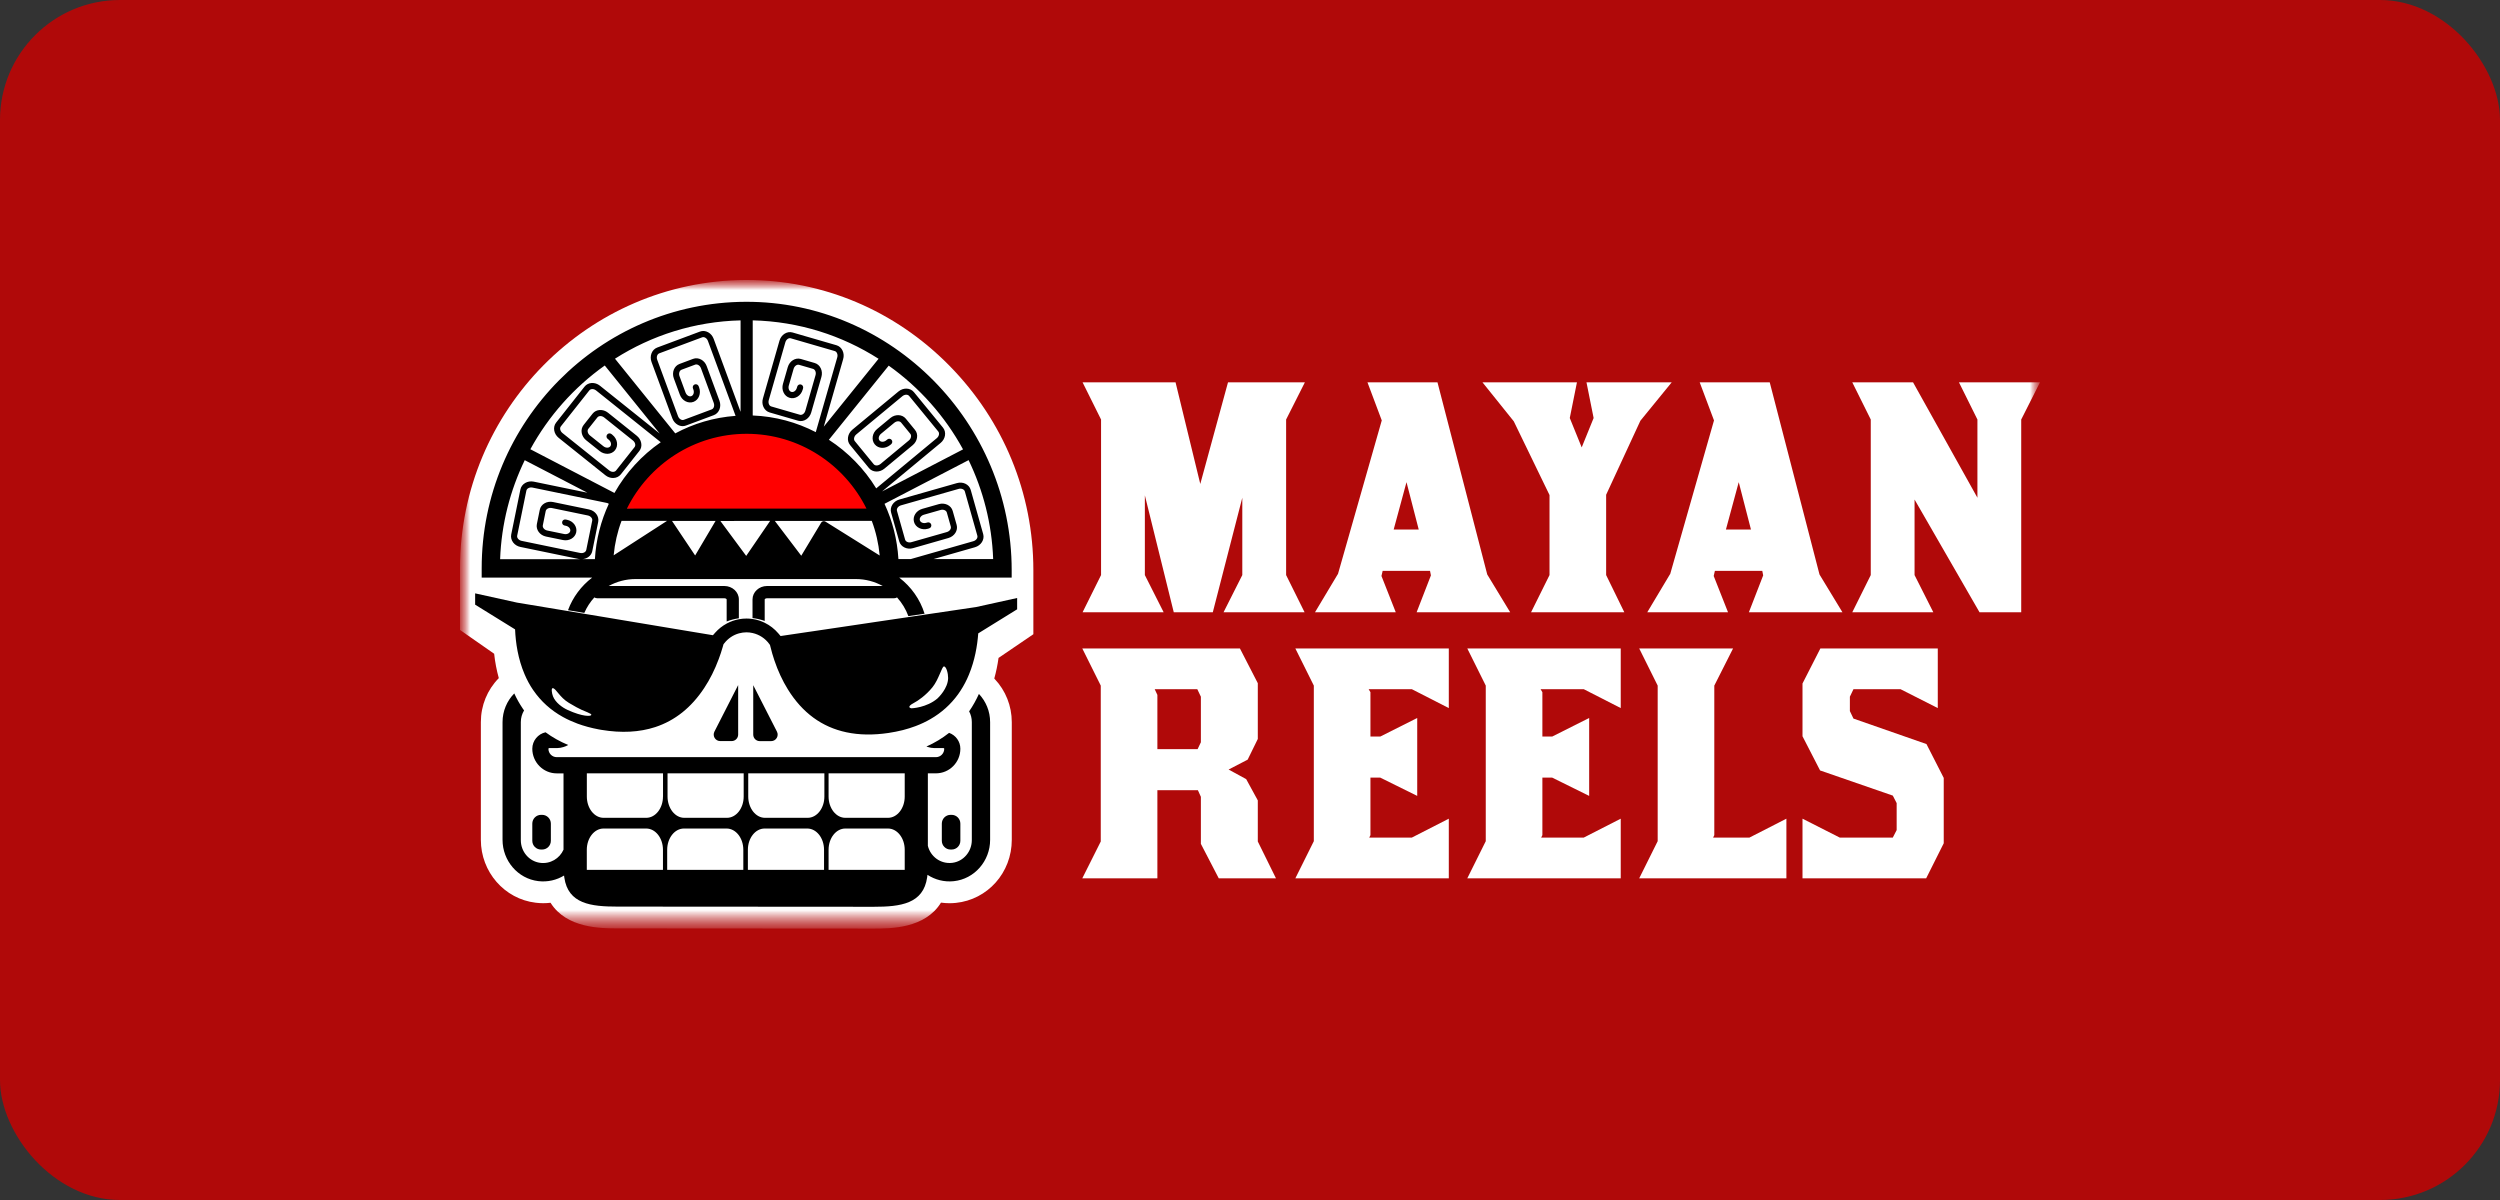 <?xml version="1.0" encoding="UTF-8"?>
<svg xmlns="http://www.w3.org/2000/svg" width="125" height="60" viewBox="0 0 125 60" fill="none">
  <rect x="0" y="0" width="125" height="60" fill="#333333" stroke="none"/>
  <rect width="125" height="60" rx="6" fill="#B00909"></rect>
  <mask id="mask0_5128_565" style="mask-type:luminance" maskUnits="userSpaceOnUse" x="23" y="14" width="79" height="33">
    <path d="M102 14H23V46.347H102V14Z" fill="white"></path>
  </mask>
  <g mask="url(#mask0_5128_565)">
    <mask id="mask1_5128_565" style="mask-type:luminance" maskUnits="userSpaceOnUse" x="23" y="14" width="79" height="33">
      <path d="M102 14H23V46.429H102V14Z" fill="white"></path>
    </mask>
    <g mask="url(#mask1_5128_565)">
      <path d="M51.668 31.712V29.183V28.509C51.668 24.663 50.176 21.03 47.464 18.278C44.746 15.519 41.147 14 37.334 14H37.273C29.402 14.034 23 20.502 23 28.419V28.969V31.498L24.708 32.688C24.754 33.113 24.833 33.52 24.94 33.906C24.361 34.495 24.043 35.276 24.043 36.106V41.992C24.043 43.597 25.223 44.95 26.784 45.136C26.909 45.151 27.035 45.16 27.158 45.16C27.281 45.16 27.405 45.153 27.527 45.138C28.327 46.417 30.047 46.418 30.871 46.42L43.699 46.429C44.525 46.429 46.251 46.429 47.05 45.131C47.191 45.15 47.333 45.161 47.475 45.161C47.579 45.161 47.686 45.155 47.791 45.145C49.386 44.982 50.589 43.628 50.589 41.993V36.106C50.589 35.299 50.284 34.531 49.732 33.946L49.714 33.927C49.805 33.598 49.878 33.254 49.927 32.896L51.667 31.712H51.668Z" fill="white"></path>
      <path d="M30.749 25.432C30.749 25.432 32.26 23.108 33.039 22.686C33.818 22.263 36.297 21.425 36.297 21.425L40.321 21.879L42.818 23.72L43.929 25.676L30.749 25.431V25.432Z" fill="#FF0000"></path>
      <path d="M38.56 37.056H37.986C37.807 37.056 37.662 36.91 37.662 36.73V34.26L38.847 36.581C38.958 36.798 38.801 37.056 38.559 37.056H38.56Z" fill="black"></path>
      <path d="M36.908 34.258V36.729C36.908 36.908 36.763 37.054 36.584 37.054H36.01C35.767 37.054 35.611 36.797 35.721 36.58L36.906 34.258H36.908Z" fill="black"></path>
      <path d="M37.277 15.09C29.997 15.121 24.084 21.089 24.084 28.419V28.877C24.084 28.877 24.084 28.879 24.086 28.879H29.602C29.602 28.879 29.604 28.882 29.603 28.884C29.063 29.298 28.64 29.859 28.4 30.51L29.216 30.645C29.34 30.359 29.51 30.098 29.717 29.871C29.76 29.896 29.809 29.913 29.862 29.913H36.218C36.293 29.913 36.333 29.956 36.333 29.971V31.074C36.528 30.997 36.733 30.944 36.943 30.914V29.971C36.943 29.6 36.618 29.3 36.217 29.3H30.433C30.833 29.08 31.291 28.953 31.777 28.953H42.793C43.279 28.953 43.737 29.08 44.136 29.3H38.352C37.952 29.3 37.626 29.602 37.626 29.971V30.904C37.834 30.927 38.039 30.976 38.235 31.047V29.971C38.235 29.956 38.277 29.913 38.35 29.913H44.707C44.761 29.913 44.808 29.896 44.852 29.871C45.097 30.141 45.29 30.457 45.418 30.806L46.229 30.686C46.003 29.961 45.554 29.334 44.965 28.884C44.964 28.884 44.965 28.879 44.967 28.879H50.581C50.581 28.879 50.584 28.879 50.584 28.877V28.509C50.584 21.146 44.596 15.059 37.276 15.09H37.277ZM37.639 16.018C39.947 16.075 42.099 16.771 43.928 17.939L41.189 21.333L42.157 17.959C42.2 17.815 42.19 17.665 42.13 17.536C42.068 17.398 41.958 17.301 41.823 17.262L39.627 16.624C39.355 16.545 39.062 16.729 38.974 17.034L38.146 19.924C38.104 20.068 38.113 20.218 38.173 20.348C38.235 20.485 38.345 20.582 38.48 20.622L39.906 21.036C40.043 21.075 40.187 21.052 40.313 20.969C40.431 20.891 40.519 20.769 40.561 20.624L41.07 18.848C41.112 18.703 41.102 18.553 41.043 18.424C40.98 18.286 40.871 18.19 40.735 18.15L40.041 17.948C39.768 17.868 39.476 18.053 39.388 18.358L39.148 19.194C39.106 19.338 39.115 19.488 39.175 19.617C39.237 19.755 39.347 19.852 39.482 19.891C39.619 19.931 39.763 19.908 39.889 19.825C40.007 19.747 40.095 19.624 40.135 19.48L40.154 19.414C40.177 19.334 40.131 19.248 40.05 19.225C39.969 19.202 39.885 19.248 39.862 19.33L39.843 19.394C39.821 19.468 39.779 19.529 39.721 19.566C39.671 19.598 39.617 19.609 39.566 19.594C39.518 19.581 39.476 19.543 39.451 19.488C39.423 19.425 39.419 19.35 39.44 19.277L39.68 18.443C39.721 18.303 39.845 18.21 39.955 18.241L40.65 18.443C40.7 18.458 40.741 18.495 40.765 18.549C40.794 18.612 40.798 18.687 40.776 18.761L40.267 20.537C40.245 20.611 40.203 20.672 40.145 20.709C40.095 20.741 40.041 20.752 39.992 20.737L38.565 20.323C38.515 20.31 38.475 20.271 38.45 20.217C38.422 20.154 38.418 20.079 38.438 20.006L39.267 17.116C39.309 16.973 39.432 16.883 39.542 16.916L41.736 17.553C41.786 17.567 41.827 17.605 41.851 17.66C41.88 17.722 41.884 17.797 41.862 17.871L40.789 21.607C39.836 21.115 38.769 20.819 37.636 20.774V16.018H37.639ZM37.334 21.69C39.955 21.69 42.227 23.217 43.324 25.431H31.345C32.442 23.217 34.713 21.69 37.334 21.69ZM37.029 16.018V20.592L35.682 16.939C35.63 16.799 35.534 16.683 35.41 16.615C35.278 16.541 35.132 16.529 35.001 16.578L32.859 17.378C32.594 17.477 32.466 17.8 32.576 18.098L33.616 20.917C33.668 21.058 33.765 21.172 33.889 21.241C33.967 21.285 34.051 21.307 34.134 21.307C34.189 21.307 34.245 21.297 34.298 21.277L35.69 20.758C35.823 20.709 35.924 20.602 35.977 20.462C36.026 20.329 36.025 20.179 35.973 20.037L35.334 18.304C35.282 18.164 35.186 18.049 35.062 17.98C34.93 17.907 34.785 17.894 34.652 17.944L33.974 18.198C33.708 18.297 33.581 18.62 33.691 18.919L33.992 19.733C34.101 20.032 34.406 20.194 34.673 20.094C34.938 19.995 35.066 19.672 34.956 19.373L34.933 19.311C34.904 19.232 34.815 19.191 34.736 19.221C34.658 19.25 34.617 19.338 34.647 19.417L34.67 19.481C34.721 19.619 34.674 19.767 34.567 19.807C34.459 19.848 34.33 19.767 34.277 19.627L33.977 18.812C33.925 18.675 33.972 18.526 34.08 18.485L34.758 18.232C34.806 18.214 34.861 18.22 34.914 18.25C34.975 18.282 35.021 18.341 35.048 18.412L35.687 20.145C35.713 20.217 35.716 20.292 35.691 20.356C35.67 20.412 35.632 20.453 35.584 20.47L34.192 20.991C34.143 21.009 34.088 21.003 34.036 20.973C33.977 20.94 33.929 20.882 33.902 20.811L32.862 17.992C32.81 17.854 32.858 17.706 32.965 17.666L35.106 16.867C35.155 16.849 35.209 16.854 35.262 16.883C35.322 16.917 35.369 16.974 35.396 17.047L36.779 20.793C35.695 20.872 34.674 21.179 33.763 21.669L30.749 17.935C32.576 16.77 34.726 16.075 37.029 16.019V16.018ZM30.24 18.277L32.984 21.676L29.996 19.285C29.748 19.087 29.404 19.108 29.228 19.331L27.806 21.13C27.63 21.353 27.686 21.695 27.934 21.893L30.273 23.765C30.387 23.856 30.523 23.9 30.651 23.9C30.803 23.9 30.947 23.838 31.041 23.718L31.966 22.549C32.055 22.438 32.089 22.295 32.06 22.148C32.033 22.007 31.954 21.879 31.838 21.787L30.399 20.635C30.152 20.438 29.808 20.458 29.631 20.681L29.18 21.251C29.092 21.363 29.058 21.506 29.087 21.653C29.114 21.793 29.193 21.921 29.309 22.014L29.985 22.555C30.102 22.649 30.242 22.692 30.384 22.691C30.534 22.684 30.665 22.62 30.753 22.509C30.929 22.285 30.871 21.942 30.624 21.744L30.572 21.702C30.505 21.649 30.409 21.66 30.358 21.727C30.305 21.793 30.316 21.89 30.382 21.942L30.435 21.984C30.549 22.075 30.585 22.228 30.515 22.317C30.482 22.357 30.432 22.381 30.372 22.383C30.305 22.387 30.234 22.361 30.173 22.314L29.497 21.773C29.438 21.725 29.398 21.661 29.385 21.594C29.374 21.536 29.385 21.481 29.418 21.44L29.869 20.871C29.94 20.78 30.092 20.781 30.209 20.874L31.647 22.025C31.706 22.073 31.746 22.135 31.759 22.203C31.77 22.262 31.759 22.317 31.727 22.357L30.803 23.526C30.731 23.616 30.578 23.615 30.463 23.524L28.123 21.652C28.009 21.56 27.972 21.408 28.043 21.319L29.465 19.521C29.537 19.431 29.688 19.431 29.805 19.523L33.038 22.111C32.087 22.767 31.295 23.635 30.722 24.648L26.518 22.462C27.426 20.799 28.704 19.365 30.238 18.275L30.24 18.277ZM25.006 27.958C25.071 26.189 25.509 24.514 26.237 23.009L29.369 24.635L26.686 24.082C26.377 24.02 26.077 24.194 26.02 24.473L25.561 26.724C25.533 26.863 25.568 27.006 25.659 27.126C25.745 27.239 25.873 27.317 26.019 27.347L28.948 27.952C28.976 27.957 29.003 27.958 29.031 27.961H25.006V27.958ZM29.745 27.958H29.103C29.351 27.946 29.565 27.79 29.613 27.559L29.91 26.096C29.967 25.817 29.762 25.537 29.453 25.473L27.651 25.101C27.505 25.071 27.357 25.092 27.234 25.161C27.103 25.235 27.016 25.352 26.988 25.492L26.843 26.205C26.786 26.484 26.992 26.764 27.3 26.828L28.147 27.002C28.456 27.066 28.755 26.892 28.812 26.612C28.869 26.333 28.663 26.054 28.354 25.99L28.288 25.976C28.205 25.958 28.125 26.013 28.108 26.095C28.091 26.178 28.144 26.259 28.227 26.276L28.292 26.289C28.437 26.319 28.536 26.437 28.513 26.55C28.49 26.661 28.35 26.731 28.208 26.701L27.361 26.526C27.219 26.497 27.118 26.378 27.141 26.266L27.285 25.554C27.296 25.503 27.33 25.46 27.383 25.43C27.443 25.397 27.517 25.387 27.59 25.401L29.39 25.773C29.533 25.802 29.634 25.922 29.611 26.033L29.313 27.497C29.29 27.608 29.151 27.678 29.008 27.648L26.08 27.043C26.006 27.028 25.942 26.988 25.9 26.935C25.863 26.887 25.849 26.833 25.859 26.783L26.319 24.532C26.341 24.42 26.481 24.351 26.623 24.379L30.367 25.152L30.441 25.19C30.047 26.039 29.803 26.972 29.745 27.956V27.958ZM31.077 26.044H33.351L30.683 27.766C30.739 27.167 30.872 26.588 31.077 26.044ZM30.949 27.958L33.439 26.352L34.514 27.958H30.949ZM33.608 26.056C33.608 26.056 33.6 26.05 33.597 26.046H35.786C35.786 26.046 35.773 26.056 35.767 26.065L34.757 27.774L33.608 26.058V26.056ZM35.002 27.958L35.912 26.418L37.051 27.958H35.002ZM36.02 26.05L38.507 26.044C38.496 26.054 37.31 27.795 37.31 27.795L36.02 26.05ZM37.569 27.958L38.628 26.402L39.81 27.958H37.567H37.569ZM40.318 27.958L41.242 26.423L43.697 27.958H40.318ZM41.272 26.08C41.236 26.058 41.194 26.051 41.155 26.061C41.116 26.07 41.082 26.096 41.06 26.13L40.063 27.787L38.742 26.047L43.589 26.044C43.795 26.59 43.928 27.172 43.985 27.776L41.272 26.08ZM44.108 24.569L47.032 22.145C47.147 22.049 47.223 21.92 47.248 21.781C47.273 21.633 47.238 21.489 47.147 21.379L45.694 19.605C45.514 19.386 45.168 19.371 44.925 19.573L42.618 21.484C42.374 21.687 42.323 22.03 42.503 22.25L43.447 23.402C43.627 23.622 43.972 23.637 44.216 23.435L45.634 22.259C45.749 22.164 45.827 22.034 45.85 21.894C45.876 21.746 45.84 21.602 45.749 21.494L45.289 20.932C45.109 20.713 44.763 20.698 44.52 20.899L43.853 21.453C43.609 21.654 43.558 21.998 43.738 22.218C43.918 22.438 44.262 22.453 44.508 22.251L44.559 22.209C44.624 22.154 44.633 22.058 44.581 21.994C44.526 21.928 44.43 21.919 44.367 21.972L44.315 22.015C44.203 22.108 44.047 22.112 43.975 22.025C43.902 21.936 43.937 21.784 44.048 21.691L44.715 21.138C44.83 21.044 44.981 21.04 45.055 21.128L45.515 21.69C45.548 21.729 45.56 21.784 45.55 21.844C45.538 21.912 45.5 21.976 45.442 22.023L44.024 23.199C43.909 23.293 43.757 23.299 43.684 23.209L42.74 22.056C42.668 21.969 42.702 21.815 42.813 21.722L45.12 19.809C45.235 19.715 45.386 19.711 45.46 19.8L46.913 21.574C46.946 21.613 46.958 21.668 46.948 21.728C46.936 21.796 46.898 21.86 46.84 21.908L43.811 24.419C43.213 23.442 42.401 22.611 41.444 21.989L44.436 18.282C45.969 19.372 47.245 20.805 48.152 22.469L44.109 24.57L44.108 24.569ZM46.66 27.958L48.748 27.362C49.052 27.274 49.237 26.982 49.16 26.706L48.536 24.495C48.496 24.357 48.4 24.247 48.265 24.184C48.136 24.124 47.987 24.115 47.843 24.156L44.967 24.976C44.662 25.063 44.478 25.356 44.556 25.631L44.961 27.067C44.999 27.205 45.097 27.315 45.232 27.378C45.361 27.438 45.51 27.449 45.653 27.407L47.421 26.901C47.724 26.814 47.91 26.521 47.833 26.246L47.635 25.546C47.596 25.408 47.499 25.297 47.364 25.235C47.235 25.176 47.086 25.165 46.943 25.206L46.111 25.443C45.808 25.53 45.622 25.823 45.701 26.099C45.778 26.372 46.088 26.525 46.393 26.438L46.456 26.419C46.538 26.396 46.585 26.311 46.562 26.23C46.539 26.148 46.454 26.1 46.374 26.123L46.309 26.141C46.167 26.182 46.024 26.125 45.993 26.013C45.962 25.901 46.052 25.777 46.195 25.736L47.027 25.499C47.1 25.479 47.174 25.483 47.237 25.511C47.291 25.537 47.329 25.578 47.342 25.627L47.54 26.328C47.571 26.439 47.482 26.563 47.338 26.604L45.571 27.108C45.498 27.13 45.423 27.125 45.361 27.096C45.307 27.072 45.269 27.029 45.255 26.98L44.849 25.544C44.818 25.432 44.907 25.308 45.051 25.267L47.928 24.446C48.001 24.425 48.075 24.43 48.137 24.458C48.192 24.484 48.23 24.525 48.243 24.574L48.867 26.784C48.899 26.896 48.809 27.02 48.666 27.061L45.544 27.952H44.921C44.862 26.969 44.62 26.039 44.226 25.19L48.43 23.006C49.157 24.511 49.593 26.183 49.658 27.952H46.658L46.66 27.958Z" fill="black"></path>
      <path d="M27.104 40.742H27.052C26.81 40.742 26.615 40.94 26.615 41.182V42.038C26.615 42.281 26.81 42.477 27.051 42.477H27.107C27.348 42.477 27.543 42.281 27.543 42.038V41.182C27.543 40.939 27.346 40.742 27.105 40.742H27.104Z" fill="black"></path>
      <path d="M47.58 40.742H47.528C47.286 40.742 47.091 40.94 47.091 41.182V42.038C47.091 42.281 47.286 42.477 47.527 42.477H47.582C47.823 42.477 48.018 42.281 48.018 42.038V41.182C48.018 40.939 47.822 40.742 47.581 40.742H47.58Z" fill="black"></path>
      <path d="M40.528 32.156C40.497 32.163 40.466 32.167 40.435 32.17L40.528 32.156Z" fill="black"></path>
      <path d="M48.946 34.696C48.812 34.993 48.651 35.286 48.456 35.568C48.543 35.727 48.591 35.91 48.591 36.103V42.005C48.591 42.576 48.176 43.074 47.612 43.142C47.028 43.212 46.522 42.826 46.393 42.291V38.667H46.797C47.471 38.667 48.02 38.114 48.018 37.436C48.018 37.069 47.781 36.759 47.455 36.643C47.115 36.913 46.737 37.141 46.321 37.327C46.344 37.336 46.37 37.344 46.394 37.351C46.496 37.383 46.603 37.404 46.714 37.404H47.177C47.196 37.404 47.212 37.421 47.212 37.44C47.212 37.67 47.027 37.858 46.797 37.858H27.837C27.608 37.858 27.421 37.671 27.421 37.44C27.421 37.421 27.438 37.404 27.456 37.404H27.856C27.968 37.404 28.074 37.383 28.176 37.351C28.258 37.327 28.337 37.293 28.411 37.25C27.995 37.077 27.618 36.865 27.278 36.614C26.901 36.697 26.615 37.034 26.615 37.437C26.615 38.116 27.163 38.669 27.837 38.669H28.176V42.484C27.981 42.922 27.516 43.214 26.995 43.14C26.443 43.061 26.041 42.571 26.041 42.011V36.106C26.041 35.892 26.101 35.692 26.204 35.521C26.183 35.494 26.164 35.467 26.145 35.438C25.976 35.19 25.832 34.933 25.713 34.671C25.35 35.041 25.127 35.549 25.127 36.107V41.993C25.127 43.033 25.888 43.933 26.915 44.056C27.389 44.113 27.833 44.001 28.203 43.777C28.207 43.811 28.211 43.845 28.216 43.879C28.406 45.195 29.55 45.33 30.872 45.33L43.692 45.339C45.025 45.339 46.171 45.192 46.358 43.864C46.363 43.824 46.369 43.783 46.373 43.744C46.373 43.742 46.374 43.741 46.376 43.742C46.747 43.984 47.199 44.109 47.682 44.06C48.725 43.954 49.506 43.046 49.506 41.993V36.106C49.506 35.56 49.293 35.064 48.946 34.696ZM33.149 43.495H29.34V42.489C29.34 41.902 29.716 41.426 30.179 41.426H32.309C32.773 41.426 33.148 41.902 33.148 42.489V43.495H33.149ZM33.149 39.828C33.149 40.415 32.774 40.891 32.311 40.891H30.18C29.717 40.891 29.342 40.415 29.342 39.828V38.666H33.151V39.828H33.149ZM37.166 43.495H33.359V42.489C33.359 41.902 33.734 41.426 34.198 41.426H36.328C36.791 41.426 37.166 41.902 37.166 42.489V43.495ZM37.184 39.828C37.184 40.415 36.809 40.891 36.346 40.891H34.215C33.752 40.891 33.377 40.415 33.377 39.828V38.666H37.184V39.828ZM41.202 43.495H37.394V42.489C37.394 41.902 37.769 41.426 38.233 41.426H40.363C40.826 41.426 41.202 41.902 41.202 42.489V43.495ZM41.219 39.828C41.219 40.415 40.844 40.891 40.381 40.891H38.25C37.787 40.891 37.412 40.415 37.412 39.828V38.666H41.219V39.828ZM45.236 43.495H41.429V42.489C41.429 41.902 41.804 41.426 42.267 41.426H44.398C44.861 41.426 45.236 41.902 45.236 42.489V43.495ZM45.236 39.828C45.236 40.415 44.861 40.891 44.398 40.891H42.267C41.804 40.891 41.429 40.415 41.429 39.828V38.666H45.236V39.828Z" fill="black"></path>
      <path d="M48.808 30.352L46.364 30.714L45.567 30.833L45.133 30.897L43.68 31.112L43.333 31.164L42.317 31.315L42.069 31.352L41.46 31.442L40.531 31.58C40.5 31.586 40.468 31.59 40.437 31.593L39.389 31.748L39.029 31.802L38.984 31.748L38.919 31.671C38.728 31.446 38.496 31.268 38.24 31.141C38.048 31.047 37.843 30.981 37.631 30.95C37.529 30.935 37.426 30.927 37.323 30.927C37.197 30.927 37.072 30.939 36.95 30.961C36.736 31 36.531 31.073 36.34 31.175C36.123 31.291 35.926 31.445 35.759 31.634L35.659 31.747L35.647 31.761L35.565 31.747L34.647 31.595L33.754 31.446L33.118 31.34L32.759 31.28L32.508 31.238L30.863 30.964L30.516 30.905L29.943 30.81L29.038 30.66L28.242 30.528L25.873 30.134H25.867L23.757 29.668V30.233L25.754 31.469C25.782 32.145 25.901 32.946 26.228 33.711C26.344 33.984 26.486 34.253 26.662 34.509C26.664 34.512 26.666 34.514 26.669 34.517C27.047 35.068 27.54 35.512 28.143 35.847C28.372 35.975 28.616 36.085 28.876 36.182C29.206 36.303 29.564 36.4 29.944 36.471C29.989 36.479 30.035 36.487 30.081 36.495C31.078 36.66 31.972 36.612 32.762 36.354C33.746 36.031 34.566 35.378 35.212 34.398C35.495 33.971 35.739 33.484 35.936 32.954C36.01 32.76 36.075 32.559 36.133 32.359C36.141 32.33 36.149 32.303 36.157 32.276L36.173 32.217L36.21 32.169C36.401 31.922 36.66 31.747 36.952 31.667C37.073 31.634 37.199 31.616 37.326 31.616C37.43 31.616 37.533 31.629 37.633 31.652C37.963 31.727 38.261 31.919 38.464 32.2L38.5 32.25L38.515 32.31C38.519 32.326 38.523 32.343 38.528 32.359C38.579 32.574 38.644 32.794 38.717 33.011C38.896 33.544 39.123 34.033 39.393 34.468C40.116 35.638 41.097 36.356 42.323 36.615C42.959 36.75 43.661 36.761 44.425 36.648C44.673 36.611 44.91 36.563 45.139 36.506C45.361 36.449 45.573 36.382 45.776 36.306C46.045 36.205 46.295 36.087 46.53 35.95C47.08 35.633 47.537 35.22 47.903 34.715C47.945 34.657 47.983 34.6 48.021 34.542C48.193 34.28 48.334 34.006 48.447 33.73C48.74 33.022 48.866 32.292 48.912 31.669L50.857 30.465V29.9L48.812 30.351L48.808 30.352ZM28.385 35.499C28.114 35.377 27.772 35.127 27.65 34.818C27.59 34.667 27.55 34.396 27.642 34.408C27.808 34.43 27.972 34.858 28.445 35.144C29.027 35.497 29.233 35.551 29.374 35.615C29.522 35.683 29.587 35.708 29.56 35.755C29.527 35.815 29.148 35.844 28.387 35.501L28.385 35.499ZM46.867 34.928C46.337 35.378 45.591 35.424 45.55 35.412C45.361 35.359 45.534 35.228 45.691 35.148C45.889 35.047 46.295 34.77 46.624 34.362C46.939 33.972 47.094 33.324 47.196 33.322C47.322 33.322 47.409 33.681 47.406 33.903C47.401 34.419 46.92 34.882 46.867 34.928Z" fill="black"></path>
      <path d="M44.082 27.958L41.209 26.214L40.09 28.043L38.641 26.151L37.307 28.043L35.896 26.151L34.763 28.121L33.501 26.151L30.448 28.121V28.337L44.082 28.235V27.958Z" fill="black"></path>
      <path d="M65.244 19.117L64.306 20.976V28.754L65.229 30.613H61.177L62.115 28.754V24.887L60.64 30.613H58.688L57.243 24.767V28.754L58.182 30.613H54.129L55.053 28.754V20.976L54.129 19.117H58.778L60.014 24.198L61.4 19.117H65.244Z" fill="white"></path>
      <path d="M70.831 30.613L71.546 28.769L71.501 28.544H69.133L69.073 28.799L69.788 30.613H65.75L66.898 28.694L66.883 28.754L69.088 21.021L68.373 19.117H71.874L74.362 28.724L75.509 30.613H70.831ZM69.684 26.476H70.936L70.325 24.108L69.684 26.476Z" fill="white"></path>
      <path d="M78.847 19.117L78.489 20.901L79.085 22.37L79.681 20.901L79.324 19.117H83.585L82.02 21.036L80.307 24.738V28.754L81.216 30.613H76.553L77.476 28.754V24.753L75.689 21.066L74.124 19.117H78.847Z" fill="white"></path>
      <path d="M87.444 30.613L88.159 28.769L88.114 28.544H85.745L85.685 28.799L86.401 30.613H82.363L83.51 28.694L83.495 28.754L85.7 21.021L84.985 19.117H88.487L90.975 28.724L92.122 30.613H87.444ZM86.296 26.476H87.548L86.937 24.108L86.296 26.476Z" fill="white"></path>
      <path d="M102 19.117L101.061 20.976V30.613H98.976L95.728 24.977V28.754L96.666 30.613H92.614L93.538 28.754V20.976L92.614 19.117H95.653L98.871 24.887V20.976L97.948 19.117H102Z" fill="white"></path>
      <path d="M60.044 39.84L59.895 39.511H57.869V43.917H54.114L55.038 42.074V34.28L54.114 32.422H61.996L62.89 34.16V36.948L62.383 37.982L61.43 38.477L62.309 38.956L62.89 40.02V42.074L63.799 43.917H60.938L60.044 42.193V39.84ZM57.869 37.457H59.88L60.044 37.113V34.835L59.865 34.46H57.735L57.869 34.745V37.457Z" fill="white"></path>
      <path d="M72.44 32.422V35.404L70.593 34.46H68.432L68.522 34.61V36.828H69.013L70.861 35.899V39.795L69.013 38.881H68.522V41.759L68.462 41.879H70.593L72.44 40.934V43.917H64.767L65.691 42.059V34.28L64.767 32.422H72.44Z" fill="white"></path>
      <path d="M81.037 32.422V35.404L79.189 34.46H77.029L77.119 34.61V36.828H77.61L79.458 35.899V39.795L77.61 38.881H77.119V41.759L77.059 41.879H79.189L81.037 40.934V43.917H73.364L74.288 42.059V34.28L73.364 32.422H81.037Z" fill="white"></path>
      <path d="M86.654 32.422L85.715 34.28V41.759L85.656 41.879H87.473L89.32 40.934V43.917H81.96L82.884 42.059V34.28L81.96 32.422H86.654Z" fill="white"></path>
      <path d="M97.187 38.896V42.163L96.308 43.917H90.125V40.934L91.987 41.879H94.64L94.833 41.504V40.155L94.64 39.78L91.004 38.522L90.125 36.813V34.175L91.019 32.422H96.889V35.404L95.027 34.46H92.673L92.494 34.835V35.554L92.673 35.929L96.323 37.203L97.187 38.896Z" fill="white"></path>
    </g>
  </g>
</svg>
